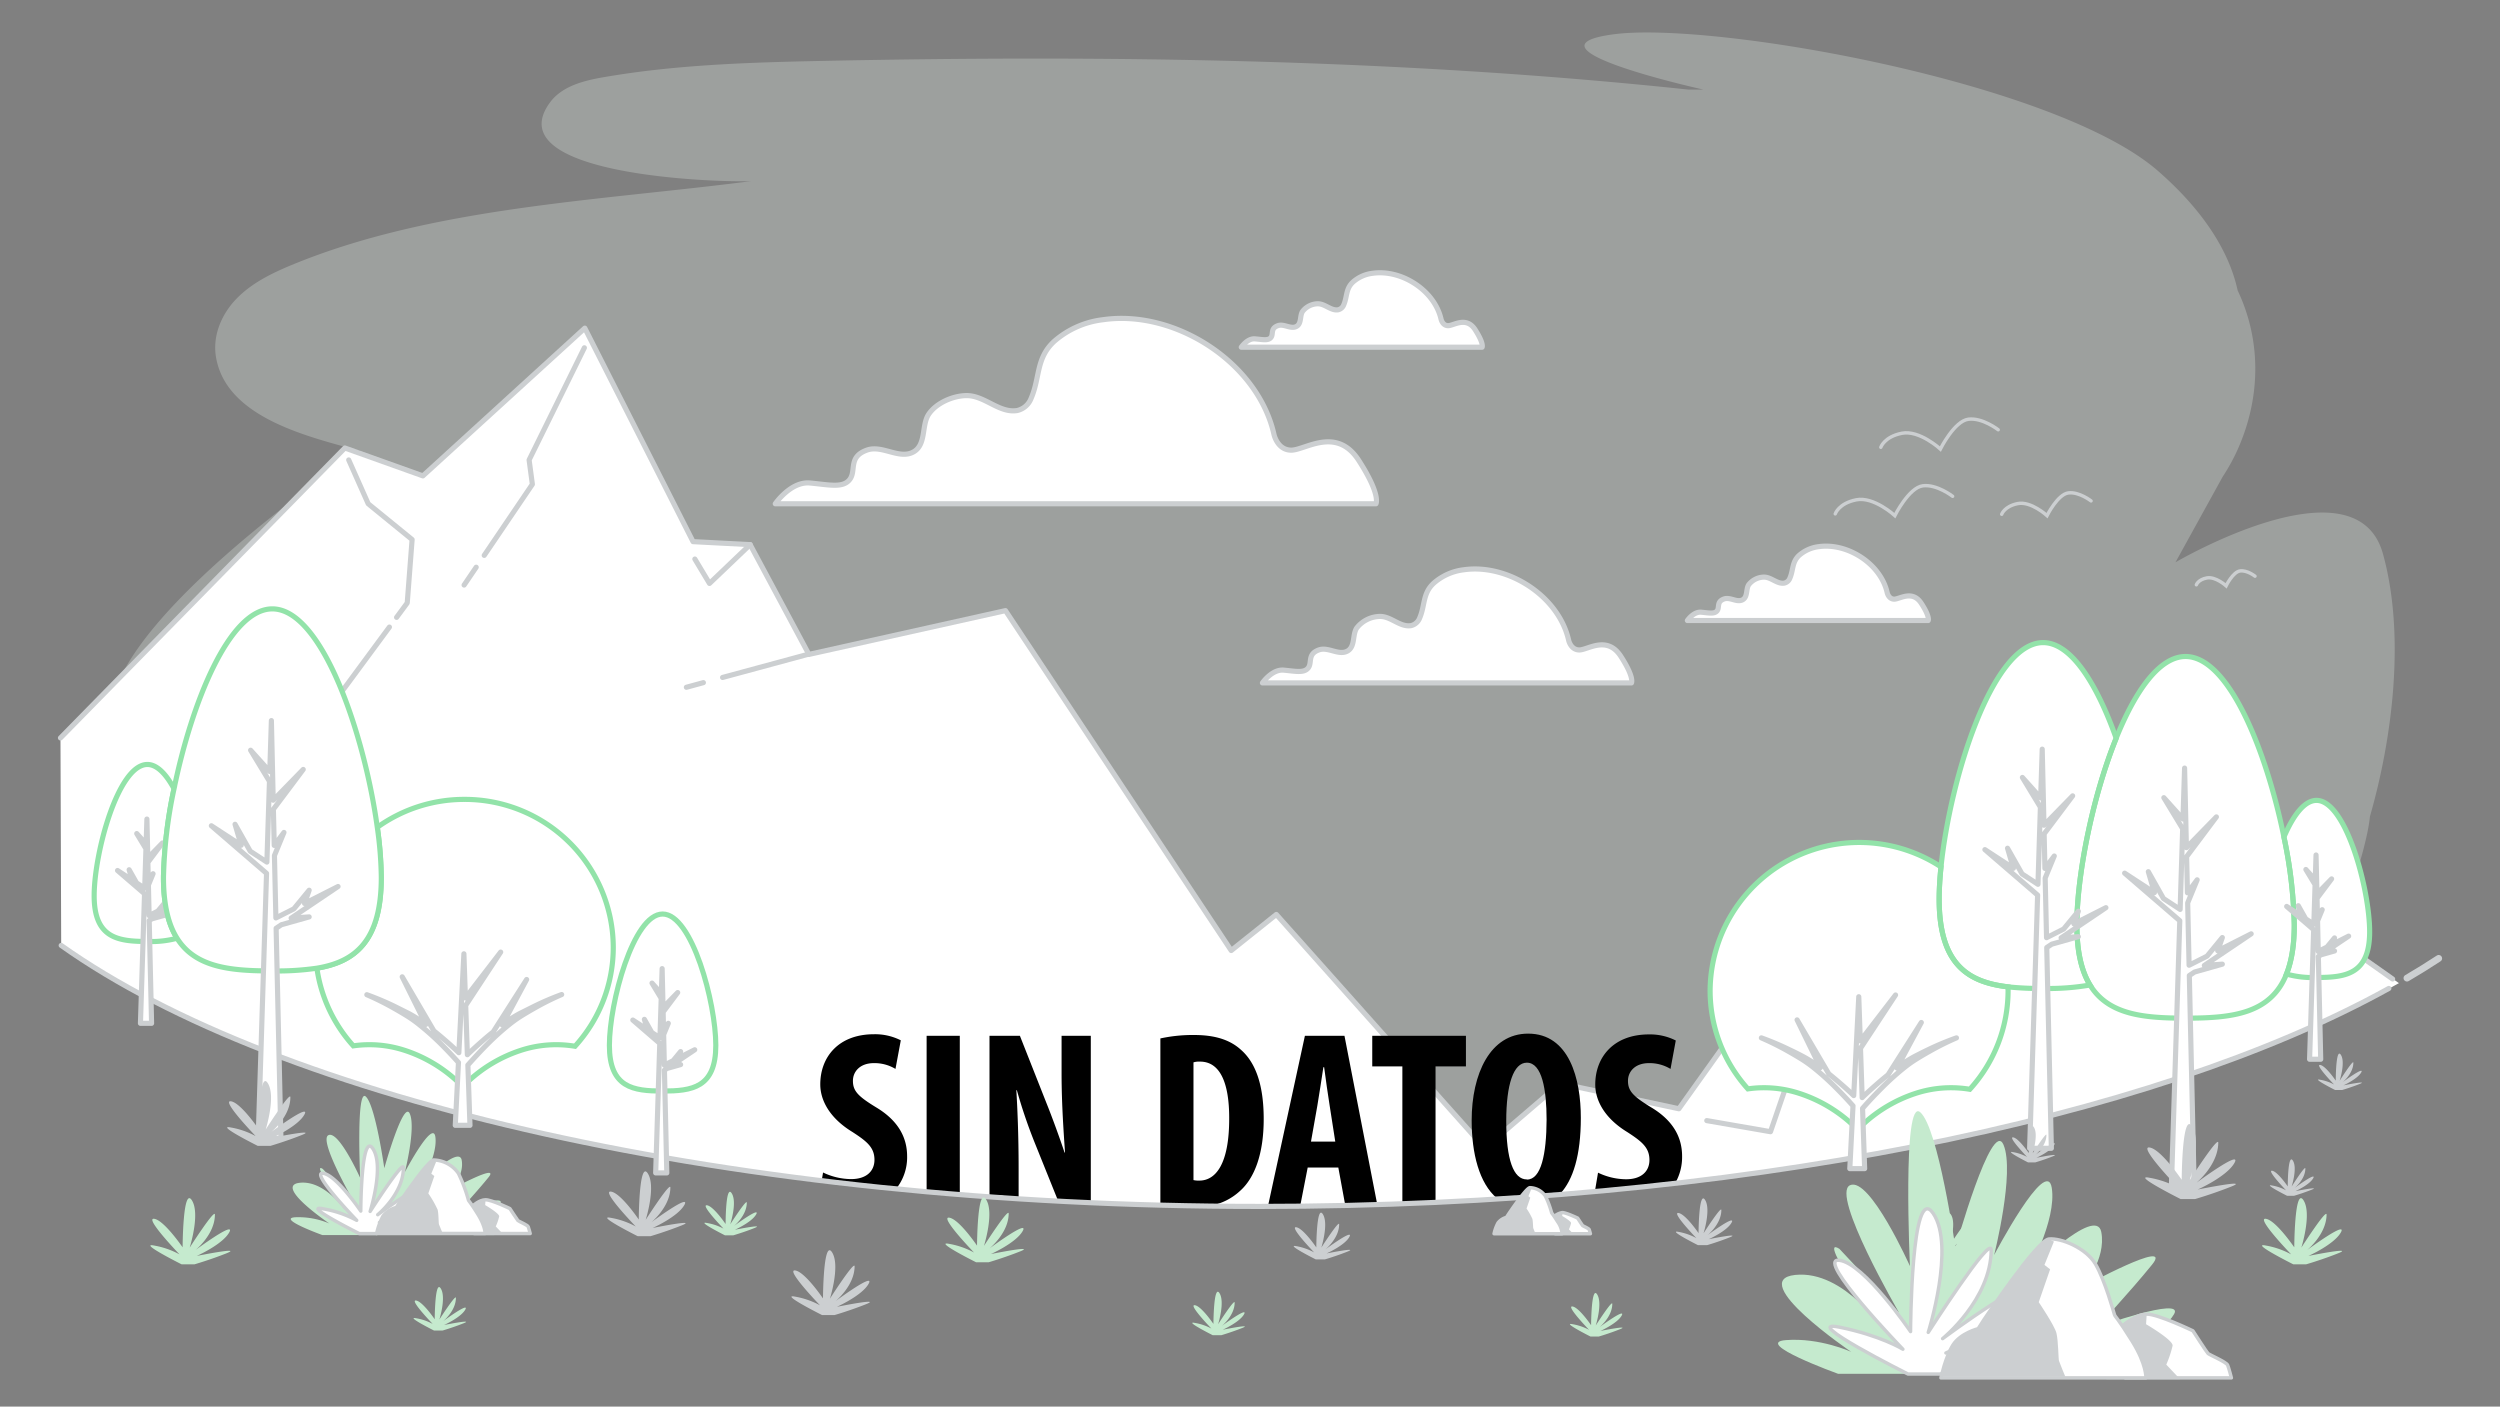 <svg xmlns="http://www.w3.org/2000/svg" viewBox="0 0 728.02 409.62"><rect x="0" y="0" width="728.02" height="409.62" fill="#808080" stroke="none"/><defs><style>.cls-1,.cls-11,.cls-12,.cls-13,.cls-5,.cls-9{fill:none;}.cls-2{opacity:0.25;}.cls-3{fill:#f5fff8;}.cls-10,.cls-14,.cls-4,.cls-6{fill:#fff;}.cls-10,.cls-11,.cls-12,.cls-5,.cls-6,.cls-9{stroke:#cccfd1;stroke-linecap:round;}.cls-11,.cls-12,.cls-13,.cls-14,.cls-5{stroke-miterlimit:10;}.cls-10,.cls-6,.cls-9{stroke-linejoin:round;}.cls-11,.cls-13,.cls-14,.cls-6,.cls-9{stroke-width:1.5px;}.cls-7{fill:#cccfd1;}.cls-8{fill:#c5eace;}.cls-12{stroke-width:2px;}.cls-13,.cls-14{stroke:#92e3a9;}</style></defs><g id="Rocks"><rect class="cls-1" width="728.02" height="409.62"/><g class="cls-2"><path class="cls-3" d="M690.14,237.78c6.56-22.78,10.38-52.78,3.79-76.52-7.88-28.38-60.41,2.48-60.41,2.48l13.75-24.93a55.63,55.63,0,0,0,4.35-7.9c6.9-15.44,6.81-32,0-46.34-1.88-8.73-7.58-21.21-23.31-34.89C598.5,23.8,498.68,6.1,469.79,10s26.27,16.09,26.27,16.09l-4.37,0C407.53,17.16,322.86,16,238.85,17.75c-21.06.44-42.19,1.13-62.82,4.69-5.93,1-12.32,2.59-15.85,7.37-15.68,21.27,48.47,23.35,58.53,22.94-44.06,5.72-93,7.48-134,24.51C79,79.64,73.33,82.45,69,86.85s-7.11,10.63-6.14,16.9C65.7,122,90.77,127.34,105,131.38c0,0-81.72,54.34-72.09,81.92a96.75,96.75,0,0,0,20.92,35.22,136.41,136.41,0,0,0-16.06,24.86c-1.69,3.47-3.72,7.77-4.14,12.05,68,39.48,191.75,65.89,333.15,65.89,114.41,0,217.27-17.29,288.38-44.81,16.45-18.54,29.11-40.06,34.23-64C689.71,240.89,690,239.31,690.14,237.78Z"/></g><path class="cls-4" d="M17.61,214.89l82.81-84.43,22.73,8.12,47.15-43,31.52,62.16,16.63.87,17.12,32,57.23-12.75,65.74,99,13.13-10.5,73.4,82.26s-117.6,10-239.68-9.47C68.62,317.27,17.82,275.31,17.82,275.31Z"/><path class="cls-5" d="M547.71,130.25s1-3.06,6.12-4.08,11.22,4.59,11.22,4.59,4.08-8.17,8.17-8.68,8.67,3.07,8.67,3.07"/><path class="cls-5" d="M534.44,149.64s1-3.07,6.12-4.09,11.23,4.6,11.23,4.6,4.08-8.17,8.16-8.68,8.67,3.06,8.67,3.06"/><path class="cls-5" d="M582.91,149.76s.78-2.33,4.66-3.11,8.54,3.5,8.54,3.5,3.11-6.22,6.22-6.61,6.6,2.33,6.6,2.33"/><path class="cls-5" d="M639.6,170.3s.51-1.53,3.06-2,5.6,2.29,5.6,2.29,2-4.07,4.08-4.33,4.33,1.53,4.33,1.53"/><path class="cls-6" d="M371,126.54c-4.65-20.87-28.71-36.43-49.68-33.45A26.26,26.26,0,0,0,307,99.4c-5.36,4.93-4.09,10.52-6.74,16.63a5.69,5.69,0,0,1-4,3.51c-5.22.89-9.42-4.3-14.7-4.34-4,0-9,2.15-11.2,5.56-2,3.17-.62,8.72-4.31,10.82-4.13,2.36-9.15-2.12-13.61-.5-5.55,2-3,6-5,8.57s-6,1.51-11.59,1-10.08,6.05-10.08,6.05H400.69s1.51-2.52-5-12.61-15.63-3-19.66-3S371,126.55,371,126.54Z"/><path class="cls-6" d="M419.66,93c-1.86-8.38-11.51-14.62-19.93-13.42A10.5,10.5,0,0,0,394,82.13c-2.15,2-1.64,4.22-2.7,6.67a2.31,2.31,0,0,1-1.6,1.41c-2.1.36-3.78-1.73-5.9-1.75a5.71,5.71,0,0,0-4.49,2.24c-.83,1.27-.25,3.49-1.73,4.34-1.66.94-3.67-.85-5.46-.2-2.23.81-1.22,2.42-2,3.43s-2.42.61-4.65.41-4,2.43-4,2.43H431.6s.6-1-2-5.06-6.27-1.21-7.89-1.21S419.67,93,419.66,93Z"/><path class="cls-4" d="M432.42,334.39l22-18.9,34.51,7.39,12.56-17.59L655,250.1l33.59,29.2,10,7a348.92,348.92,0,0,1-33.71,16.33,439.33,439.33,0,0,1-65.15,21.58c-27.31,6.65-59.31,13.19-86.67,17.15-38.21,5.54-67.9,7.19-67.9,7.19Z"/><path class="cls-6" d="M549.57,172.61c-1.87-8.37-11.52-14.61-19.93-13.42a10.58,10.58,0,0,0-5.72,2.54c-2.14,2-1.63,4.22-2.7,6.66a2.27,2.27,0,0,1-1.6,1.41c-2.09.36-3.78-1.72-5.9-1.74a5.73,5.73,0,0,0-4.49,2.23c-.82,1.28-.25,3.5-1.73,4.35-1.66.94-3.67-.86-5.46-.21-2.23.81-1.22,2.43-2,3.44s-2.43.61-4.66.41-4,2.42-4,2.42H561.5s.61-1-2-5-6.27-1.22-7.89-1.22S549.57,172.62,549.57,172.61Z"/><path class="cls-6" d="M456.81,186.48c-2.85-12.83-17.64-22.39-30.52-20.56a16.13,16.13,0,0,0-8.75,3.88c-3.29,3-2.51,6.47-4.14,10.22a3.55,3.55,0,0,1-2.46,2.16c-3.2.55-5.78-2.65-9-2.67a8.74,8.74,0,0,0-6.88,3.41c-1.26,2-.38,5.36-2.65,6.66-2.54,1.44-5.62-1.31-8.37-.31-3.4,1.24-1.85,3.71-3.09,5.26s-3.72.93-7.13.62-6.19,3.72-6.19,3.72H475.09s.93-1.55-3.1-7.75-9.6-1.85-12.08-1.85S456.81,186.48,456.81,186.48Z"/><path class="cls-7" d="M494,360.55s-7.3-7.55-5.25-7.32,5.88,5.87,5.88,5.87.05-12.45,1.87-9.72-.42,9.77-.42,9.77,5.2-8.11,5.19-6.78c0,4.1-4,7.3-4,7.3s8.32-6.17,7-3.67-6.69,4.87-6.69,4.87,9.6-1.94,6.19-.57-6.66,2.3-6.66,2.3h-2.65s-9.06-4.55-5.65-3.87A17.18,17.18,0,0,1,494,360.55Z"/><path class="cls-8" d="M565.77,364s-6.78-7-4.88-6.81,5.47,5.47,5.47,5.47,0-11.58,1.74-9-.39,9.08-.39,9.08,4.83-7.54,4.82-6.31c0,3.82-3.72,6.8-3.72,6.8s7.74-5.74,6.47-3.41-6.22,4.52-6.22,4.52,8.93-1.8,5.76-.53-6.19,2.14-6.19,2.14h-2.47s-8.42-4.23-5.25-3.6A15.93,15.93,0,0,1,565.77,364Z"/><polyline class="cls-9" points="431.64 333.53 371.67 266.3 358.54 276.8 292.8 177.82 235.56 190.57 218.45 158.6 201.82 157.73 170.3 95.56 123.15 138.58 100.42 130.46 17.61 214.89"/><line class="cls-9" x1="442.88" y1="346.13" x2="436.6" y2="339.09"/><line class="cls-9" x1="204.83" y1="198.79" x2="199.88" y2="200.14"/><line class="cls-9" x1="235.45" y1="190.5" x2="210.42" y2="197.28"/><polyline class="cls-9" points="141.01 161.73 155.03 141.03 154.08 133.94 170.17 101.28"/><line class="cls-9" x1="135.15" y1="170.37" x2="138.67" y2="165.18"/><line class="cls-9" x1="113.4" y1="182.61" x2="99.61" y2="201.31"/><polyline class="cls-9" points="101.55 133.94 107.23 146.71 120.01 157.12 118.59 175.58 115.49 179.78"/><polyline class="cls-9" points="218.45 158.6 206.61 169.9 202.35 162.8"/><polyline class="cls-9" points="501.46 305.29 488.9 322.88 454.39 315.49 437.14 330.27"/><line class="cls-9" x1="696.75" y1="285.09" x2="688.54" y2="279.3"/><polyline class="cls-9" points="519.79 317.31 515.58 329.56 497.03 326.33"/><path class="cls-7" d="M185.14,357.17S175,346.69,177.87,347s8.14,8.14,8.14,8.14.08-17.26,2.6-13.48-.58,13.56-.58,13.56,7.21-11.25,7.19-9.41c-.05,5.68-5.55,10.13-5.55,10.13s11.54-8.56,9.65-5.09-9.27,6.75-9.27,6.75,13.31-2.69,8.58-.8S189.4,360,189.4,360h-3.68s-12.56-6.3-7.83-5.36A23.57,23.57,0,0,1,185.14,357.17Z"/><path class="cls-7" d="M238.79,380.12s-10.11-10.48-7.27-10.16,8.14,8.15,8.14,8.15.08-17.27,2.6-13.49-.58,13.56-.58,13.56,7.21-11.25,7.19-9.41c-.05,5.68-5.55,10.13-5.55,10.13s11.54-8.56,9.65-5.09-9.27,6.75-9.27,6.75,13.31-2.69,8.58-.8-9.23,3.19-9.23,3.19h-3.68s-12.56-6.3-7.83-5.36A23.57,23.57,0,0,1,238.79,380.12Z"/><path class="cls-7" d="M382.69,364.71s-7.29-7.56-5.25-7.33,5.88,5.88,5.88,5.88.05-12.46,1.87-9.73-.41,9.78-.41,9.78,5.2-8.11,5.19-6.79c0,4.1-4,7.31-4,7.31s8.33-6.17,7-3.67-6.69,4.86-6.69,4.86,9.6-1.93,6.19-.57-6.65,2.3-6.65,2.3h-2.66s-9.06-4.54-5.65-3.86A16.85,16.85,0,0,1,382.69,364.71Z"/><path class="cls-7" d="M665.72,346.63s-5.68-5.88-4.09-5.7,4.58,4.57,4.58,4.57,0-9.69,1.46-7.57-.33,7.61-.33,7.61,4-6.31,4-5.28c0,3.19-3.12,5.68-3.12,5.68s6.48-4.8,5.42-2.85-5.21,3.79-5.21,3.79,7.48-1.51,4.82-.45-5.18,1.79-5.18,1.79h-2.06s-7.06-3.54-4.4-3A13.45,13.45,0,0,1,665.72,346.63Z"/><path class="cls-8" d="M210.71,357.79s-6.78-7-4.88-6.81,5.47,5.46,5.47,5.46,0-11.58,1.74-9-.39,9.09-.39,9.09,4.83-7.54,4.82-6.31c0,3.81-3.72,6.79-3.72,6.79s7.74-5.73,6.47-3.41-6.22,4.52-6.22,4.52,8.93-1.8,5.76-.53-6.19,2.14-6.19,2.14H211.1s-8.42-4.23-5.25-3.59A15.61,15.61,0,0,1,210.71,357.79Z"/><path class="cls-8" d="M126,385.53s-6.78-7-4.88-6.81,5.47,5.46,5.47,5.46.05-11.58,1.74-9-.39,9.09-.39,9.09,4.84-7.54,4.82-6.31c0,3.81-3.72,6.79-3.72,6.79s7.74-5.73,6.47-3.41-6.22,4.52-6.22,4.52,8.93-1.8,5.76-.53-6.19,2.14-6.19,2.14H126.4s-8.42-4.23-5.25-3.59A15.61,15.61,0,0,1,126,385.53Z"/><path class="cls-8" d="M352.78,386.89s-6.78-7-4.88-6.81,5.46,5.46,5.46,5.46.05-11.58,1.74-9-.38,9.09-.38,9.09,4.83-7.54,4.82-6.31c0,3.81-3.72,6.79-3.72,6.79s7.74-5.73,6.47-3.41-6.22,4.53-6.22,4.53,8.93-1.81,5.75-.54-6.18,2.14-6.18,2.14h-2.47s-8.43-4.23-5.25-3.59A15.61,15.61,0,0,1,352.78,386.89Z"/><path class="cls-8" d="M462.75,387.26s-6.78-7-4.88-6.81,5.47,5.46,5.47,5.46.05-11.58,1.74-9-.39,9.09-.39,9.09,4.84-7.55,4.82-6.31c0,3.81-3.72,6.79-3.72,6.79s7.74-5.74,6.47-3.41-6.22,4.52-6.22,4.52,8.93-1.8,5.76-.53-6.19,2.14-6.19,2.14h-2.47s-8.42-4.23-5.25-3.59A15.61,15.61,0,0,1,462.75,387.26Z"/><path class="cls-8" d="M667.22,365.29s-10.32-10.7-7.43-10.37,8.32,8.31,8.32,8.31.08-17.62,2.65-13.76-.59,13.84-.59,13.84,7.36-11.48,7.35-9.61c-.06,5.8-5.68,10.34-5.68,10.34s11.79-8.73,9.86-5.19-9.47,6.89-9.47,6.89,13.59-2.74,8.76-.81-9.42,3.25-9.42,3.25h-3.75s-12.83-6.43-8-5.47A24.08,24.08,0,0,1,667.22,365.29Z"/><path class="cls-8" d="M52.28,365.29S42,354.59,44.86,354.92s8.32,8.31,8.32,8.31.07-17.62,2.65-13.76-.59,13.84-.59,13.84,7.36-11.48,7.34-9.61c0,5.8-5.67,10.34-5.67,10.34s11.79-8.73,9.86-5.19-9.47,6.89-9.47,6.89,13.59-2.74,8.76-.81-9.42,3.25-9.42,3.25H52.88s-12.83-6.43-8-5.47A23.94,23.94,0,0,1,52.28,365.29Z"/><path class="cls-8" d="M103.19,350.19S92.63,332,95.64,330.57,104.88,343,104.88,343s-1.2-26.11,1.61-23.7,5.42,20.89,5.42,20.89,5.62-20.08,7.43-15.87-1.44,17-1.44,17S126,326,126.77,331,123,344.23,123,344.23s10.64-10.65,11.44-6.43-2.81,8.44-2.81,8.44,14.06-7.64,10.65-3.42-8.44,9.64-8.44,9.64,13.46-4.82,11.85-2-7.63,5.83-7.63,5.83,11-2,9.84-.2a16.33,16.33,0,0,1-4,3.58h-50s-13.26-4.79-8-5.19a23,23,0,0,1,10,1.81s-16.27-11-8.64-11.85,13.86,8.83,13.86,8.83S90.22,338,94,340.41Z"/><path class="cls-10" d="M103.87,355.37s-13.63-14.13-9.81-13.7,11,11,11,11,.1-23.29,3.51-18.19-.78,18.29-.78,18.29,9.72-15.18,9.7-12.7c-.07,7.67-7.49,13.66-7.49,13.66s15.57-11.53,13-6.85S110.5,356,110.5,356s17.95-3.62,11.57-1.07-12.44,4.31-12.44,4.31h-5s-17-8.51-10.58-7.23A31.48,31.48,0,0,1,103.87,355.37Z"/><path class="cls-10" d="M137.59,351.22s2-1.84,3.8-1.84,7.1,2.57,7.1,2.57,2.14,3.29,2.33,3.49,2.82,1.32,3,1.78.58,2,.58,2H138.08l-3-7.91Z"/><path class="cls-7" d="M141.39,349.38l-.1,1.55s4.18,2.43,4.08,3.31a16,16,0,0,1-1,2.92l2.14,2.23H135.16l.88-6.71S138.47,349.18,141.39,349.38Z"/><path class="cls-10" d="M116.29,350.25s8.17-12.25,10-12.45a9.08,9.08,0,0,1,7.2,3.89,44.89,44.89,0,0,1,2.92,7.78c.09.29.48.49,2.72,4.09s2.14,5.64,2.14,5.64H109.68a19.12,19.12,0,0,1,1.85-5.06,7.26,7.26,0,0,1,3.89-2.53Z"/><path class="cls-7" d="M128.84,359s-.87-2.14-1-2.43-.1-3.11-.39-4.28a30.24,30.24,0,0,0-2.72-4.76l1.75-5.06-.88-.68,1.46-3.6-.82-.38c-1.91.35-10,12.44-10,12.44l-.87,1.36a7.26,7.26,0,0,0-3.89,2.53,18.52,18.52,0,0,0-1.81,4.86Z"/><path class="cls-7" d="M679.7,315.82s-5.67-5.88-4.08-5.7,4.57,4.57,4.57,4.57,0-9.69,1.46-7.56-.33,7.61-.33,7.61,4-6.32,4-5.29c0,3.19-3.12,5.69-3.12,5.69s6.49-4.8,5.42-2.86-5.2,3.79-5.2,3.79,7.47-1.51,4.81-.44-5.18,1.79-5.18,1.79H680s-7-3.54-4.4-3A13.31,13.31,0,0,1,679.7,315.82Z"/><path class="cls-1" d="M380.81,340l-2.16,11.09q6.59-.07,13.13-.21l-2-10.88Z"/><path class="cls-1" d="M385.6,310.77h-.22c-.52,3.32-1.26,8.4-1.77,11.28l-1.84,10.39h7.07l-1.62-10.39C386.71,319,386,314,385.6,310.77Z"/><path class="cls-1" d="M349.47,309.15a5.54,5.54,0,0,0-1.92.22v34.28a6.53,6.53,0,0,0,1.7.15c4.64,0,8.7-4.57,8.7-18.29C358,315.34,355.29,309.15,349.47,309.15Z"/><path class="cls-1" d="M296.09,317.48h-.15c.29,5,.66,12.68.66,22.71v8.73q5.7.36,11.47.66l-6.9-17.14A150.38,150.38,0,0,1,296.09,317.48Z"/><path class="cls-1" d="M444.59,309.44c-3.84,0-6,6.34-6,17,0,11.28,2.13,17,6,17,4.13,0,5.68-7.37,5.68-17.47C450.34,317.33,449,309.44,444.59,309.44Z"/><path d="M255.17,322.49c-5.31-3.24-6.79-4.79-6.79-7.74,0-2.65,2-5.16,6.12-5.16a11.81,11.81,0,0,1,6.27,1.69l1.55-8.33a16.55,16.55,0,0,0-7.82-1.77c-10.32,0-15.63,6.64-15.63,14.6,0,4.5,2.58,9.73,9.36,13.86,4.21,2.73,6.42,4.5,6.42,8.11,0,3.25-2.29,5.61-6.78,5.61a19.08,19.08,0,0,1-8.19-1.92l-.37,2.2q10.74,1.31,21.77,2.39a14.66,14.66,0,0,0,3.08-9.31C264.16,331.49,261.8,326.47,255.17,322.49Z"/><path d="M279.5,347.68q-4.86-.39-9.66-.82"/><path d="M269.84,301.63v45.23q4.8.43,9.66.82V301.63Z"/><path d="M309.14,301.63v11c0,9.14.66,17.77,1,23H310c-1.4-4.27-3.76-10.69-5.31-14.52L297,301.63h-8.85v46.71c2.82.2,5.64.4,8.48.58v-8.73c0-10-.37-17.7-.66-22.71h.15a150.38,150.38,0,0,0,5.08,15l6.9,17.14q4.76.26,9.55.47V301.63Z"/><path d="M296.6,348.92c-2.84-.18-5.66-.38-8.48-.58"/><path d="M368,325.88c0-9.66-2.22-16.22-6.49-20.05-3.17-2.95-7.52-4.43-13.79-4.43a44.5,44.5,0,0,0-9.81,1v48.39q7.35.19,14.78.29A17.23,17.23,0,0,0,361,346.9C365.4,343.06,368,335.91,368,325.88ZM349.25,343.8a6.53,6.53,0,0,1-1.7-.15V309.37a5.54,5.54,0,0,1,1.92-.22c5.82,0,8.48,6.19,8.48,16.36C358,339.23,353.89,343.8,349.25,343.8Z"/><path d="M380,301.63l-10.73,49.49c3.14,0,6.26,0,9.38-.06L380.81,340h8.92l2,10.88c3.11-.07,6.22-.16,9.31-.25l-9.52-49Zm1.77,30.81,1.84-10.39c.51-2.88,1.25-8,1.77-11.28h.22c.44,3.24,1.11,8.26,1.62,11.28l1.62,10.39Z"/><path d="M426.89,310.55v-8.92H399.61v8.92h8.77v39.8c3.23-.12,6.46-.25,9.66-.4v-39.4Z"/><path d="M445,301c-11.06,0-16.44,11.72-16.44,25.29,0,9.56,2.18,18.28,7.36,22.65q9.3-.59,18.43-1.33c3.74-4,6-11.17,6-22.06C460.37,314.23,457,301,445,301Zm-.37,42.46c-3.91,0-6-5.75-6-17,0-10.69,2.13-17,6-17,4.42,0,5.75,7.89,5.75,16.59C450.34,336.13,448.79,343.5,444.66,343.5Z"/><path d="M480.86,322.49c-5.3-3.24-6.78-4.79-6.78-7.74,0-2.65,2-5.16,6.12-5.16a11.81,11.81,0,0,1,6.27,1.69L488,303a16.59,16.59,0,0,0-7.82-1.77c-10.32,0-15.63,6.64-15.63,14.6,0,4.5,2.58,9.73,9.36,13.86,4.21,2.73,6.42,4.5,6.42,8.11,0,3.25-2.29,5.61-6.79,5.61a19.07,19.07,0,0,1-8.18-1.92l-.9,5.35q11.86-1.08,23.43-2.4a15.25,15.25,0,0,0,1.95-7.67C489.86,331.49,487.5,326.47,480.86,322.49Z"/><path class="cls-11" d="M695.65,287.84C626.83,326,505.26,351.32,366.76,351.32c-153.16,0-285.63-31-348.94-76"/><path class="cls-12" d="M710.16,279.1q-4.42,2.91-9.23,5.73"/><path class="cls-4" d="M674.59,233.08c-3.58,0-6.87,4.52-9.49,10.67-5.07-24.88-16-52.57-28.65-52.57-7.68,0-14.72,10.2-20.2,23.78-5.47-15.46-13-27.87-21.27-27.87-14.78,0-27.09,39.5-29.75,65.36A43.41,43.41,0,0,0,498,288.38a42.72,42.72,0,0,0,11,28.71,33,33,0,0,1,15.18,1.38A41.65,41.65,0,0,1,539,327.08h3.89a41.56,41.56,0,0,1,14.74-8.61,33.17,33.17,0,0,1,16-1.26,42.77,42.77,0,0,0,11.14-28.83c0-.35,0-.69,0-1a89.05,89.05,0,0,0,10.3.46,70.27,70.27,0,0,0,13.63-1c5.36,8.78,15.82,9.68,27.84,9.68,13.33,0,24.73-1.12,29.4-12.84a28.14,28.14,0,0,0,8.74,1c8.55,0,15.49-.93,15.49-13.3S683.14,233.08,674.59,233.08Z"/><path class="cls-13" d="M564.7,261.8c0-2.8.19-6,.53-9.35A43.41,43.41,0,0,0,498,288.38a42.72,42.72,0,0,0,11,28.71,33,33,0,0,1,15.18,1.38A41.65,41.65,0,0,1,539,327.08h3.89a41.56,41.56,0,0,1,14.74-8.61,33.17,33.17,0,0,1,16-1.26,42.77,42.77,0,0,0,11.14-28.83c0-.35,0-.69,0-1C573,286,564.7,280.74,564.7,261.8Z"/><path class="cls-13" d="M616.25,215c-5.47-15.46-13-27.87-21.27-27.87-14.78,0-27.09,39.5-29.75,65.36-.34,3.39-.53,6.55-.53,9.35,0,18.94,8.33,24.16,20,25.54a89.05,89.05,0,0,0,10.3.46,70.27,70.27,0,0,0,13.63-1c-2.44-4-3.82-9.61-3.82-17.51C604.79,255.13,609.25,232.29,616.25,215Z"/><path class="cls-13" d="M674.59,233.08c-3.58,0-6.87,4.52-9.49,10.67a135.48,135.48,0,0,1,3,25.55c0,6-.81,10.69-2.27,14.35a28.14,28.14,0,0,0,8.74,1c8.55,0,15.49-.93,15.49-13.3S683.14,233.08,674.59,233.08Z"/><path class="cls-13" d="M665.1,243.75c-5.07-24.88-16-52.57-28.65-52.57-7.68,0-14.72,10.2-20.2,23.78-7,17.33-11.46,40.17-11.46,54.34,0,7.9,1.38,13.52,3.82,17.51,5.36,8.78,15.82,9.68,27.84,9.68,13.33,0,24.73-1.12,29.4-12.84,1.46-3.66,2.27-8.33,2.27-14.35A135.48,135.48,0,0,0,665.1,243.75Z"/><path class="cls-6" d="M561.53,305.66c-1.34.64-2.66,1.31-4,2a39.3,39.3,0,0,0-3.79,2.34c-.45.32-.9.64-1.34,1l7.1-13.24L549.8,313q-1.49,1.19-2.91,2.43c-1.58,1.37-3.11,2.76-4.61,4.2l-.49-14.35L552,289.75l-10.27,13.36-.44-12.85-.73,14.37h0l-.74,14.41c-1.3-1.24-2.62-2.44-4-3.62q-1.61-1.4-3.27-2.73L523.33,297l6.77,13.89-1.17-.84a41.91,41.91,0,0,0-3.79-2.34c-1.31-.69-2.63-1.36-4-2a82.4,82.4,0,0,0-8.21-3.47,79.81,79.81,0,0,1,7.91,3.94q1.92,1.08,3.78,2.23a37.7,37.7,0,0,1,3.51,2.49,77,77,0,0,1,6.37,5.72c1.76,1.75,3.48,3.57,5.11,5.41l-.93,18.28H543l-.61-17.54c1.83-2.1,3.78-4.16,5.78-6.15a77,77,0,0,1,6.37-5.72,36.42,36.42,0,0,1,3.51-2.49q1.86-1.16,3.78-2.23a78.57,78.57,0,0,1,7.9-3.94A82.23,82.23,0,0,0,561.53,305.66Z"/><polygon class="cls-6" points="605.22 272.77 600.21 273.12 613.26 264.32 603.94 269.03 605.22 265.35 600.96 270.54 595.97 273.06 595.57 255.7 598.22 249.28 595.5 252.89 595.27 242.82 603.57 231.76 595.22 240.31 594.71 218.16 594.26 232.34 588.94 226.4 594.18 235.06 593.47 257.52 588.84 254.49 584.61 247.01 586.31 252.84 578.02 247.42 593.37 260.66 591.05 334.39 597.37 334.39 596.03 275.93 597.49 274.95 605.22 272.77"/><polygon class="cls-6" points="647.16 280.77 641.92 281.14 655.56 271.94 645.82 276.87 647.16 273.02 642.71 278.44 637.48 281.08 637.07 262.93 639.83 256.21 637 259.99 636.76 249.46 645.43 237.89 636.7 246.84 636.17 223.67 635.7 238.5 630.13 232.29 635.61 241.34 634.87 264.83 630.02 261.66 625.61 253.84 627.38 259.94 618.71 254.27 634.77 268.12 632.34 345.21 638.95 345.21 637.55 284.08 639.08 283.06 647.16 280.77"/><polygon class="cls-6" points="679.83 276.93 677.26 277.11 683.94 272.61 679.17 275.02 679.83 273.13 677.65 275.79 675.09 277.08 674.89 268.19 676.24 264.91 674.85 266.75 674.74 261.6 678.98 255.94 674.71 260.32 674.45 248.98 674.22 256.24 671.49 253.2 674.17 257.63 673.81 269.13 671.44 267.58 669.28 263.75 670.14 266.73 665.9 263.96 673.76 270.73 672.57 308.46 675.81 308.46 675.12 278.55 675.87 278.05 679.83 276.93"/><path class="cls-14" d="M208.45,304.41c0,12.37-6.93,13.31-15.49,13.31s-15.5-.94-15.5-13.31,6.94-38.24,15.5-38.24S208.45,292,208.45,304.41Z"/><polygon class="cls-6" points="198.2 310.02 195.63 310.2 202.31 305.7 197.54 308.11 198.2 306.23 196.02 308.88 193.46 310.17 193.26 301.29 194.61 298 193.22 299.85 193.11 294.7 197.35 289.04 193.08 293.41 192.82 282.07 192.59 289.33 189.87 286.29 192.55 290.73 192.18 302.22 189.81 300.67 187.65 296.84 188.52 299.82 184.28 297.05 192.13 303.83 190.94 341.56 194.18 341.56 193.49 311.64 194.24 311.14 198.2 310.02"/><path class="cls-14" d="M135.21,232.79a43.36,43.36,0,0,0-25.34,8.13,110.23,110.23,0,0,1,1.14,14.6c0,18.63-7.69,24.58-18.73,26.42a42.76,42.76,0,0,0,10.61,22.62,33,33,0,0,1,15.18,1.38,41.45,41.45,0,0,1,14.75,8.62h3.89a41.37,41.37,0,0,1,14.74-8.62,33.17,33.17,0,0,1,16-1.26,42.77,42.77,0,0,0,11.14-28.82A43.21,43.21,0,0,0,135.21,232.79Z"/><path class="cls-6" d="M155.39,293.13q-2,1-4,2a37.41,37.41,0,0,0-3.79,2.34c-.45.31-.9.63-1.34,1l7.1-13.23-9.74,15.26q-1.49,1.18-2.91,2.43c-1.58,1.37-3.11,2.77-4.61,4.21l-.49-14.36,10.19-15.52-10.27,13.35-.44-12.85-.73,14.38h0l-.74,14.41c-1.3-1.23-2.62-2.44-4-3.62q-1.6-1.39-3.27-2.73l-9.22-15.74L124,298.32q-.58-.44-1.17-.84a39.77,39.77,0,0,0-3.79-2.34q-2-1-4-2a82.4,82.4,0,0,0-8.21-3.47,79.81,79.81,0,0,1,7.91,3.94q1.92,1.08,3.78,2.23a36.42,36.42,0,0,1,3.51,2.49A77,77,0,0,1,128.4,304c1.76,1.76,3.48,3.57,5.11,5.41l-.93,18.29h4.28l-.61-17.55C138.08,308.1,140,306,142,304a77,77,0,0,1,6.37-5.72,36.42,36.42,0,0,1,3.51-2.49q1.86-1.15,3.78-2.23a78.57,78.57,0,0,1,7.9-3.94A82.23,82.23,0,0,0,155.39,293.13Z"/><path class="cls-14" d="M50.68,229.69c-2.28-4.23-4.93-7.07-7.76-7.07-8.56,0-15.5,25.86-15.5,38.23s6.94,13.31,15.5,13.31a28.53,28.53,0,0,0,8.63-.94c-2.51-4-3.94-9.67-3.94-17.7A135.61,135.61,0,0,1,50.68,229.69Z"/><polygon class="cls-6" points="48.16 266.47 45.59 266.64 48.4 264.75 48.29 264.15 47.5 264.55 48.09 262.87 48.08 262.77 45.98 265.32 43.42 266.62 43.22 257.73 44.57 254.44 43.18 256.29 43.06 251.14 47.31 245.48 43.04 249.86 42.78 238.52 42.55 245.78 39.82 242.74 42.5 247.17 42.14 258.67 39.77 257.11 37.61 253.28 38.48 256.27 34.23 253.5 42.09 260.27 40.9 298 44.14 298 43.45 268.09 44.2 267.58 48.16 266.47"/><path class="cls-14" d="M109.87,240.92c-3.69-26.89-16-63.61-30.56-63.61-12.63,0-23.53,27.54-28.63,52.38a135.61,135.61,0,0,0-3.07,25.83c0,8,1.43,13.7,3.94,17.7,5.4,8.63,15.81,9.52,27.76,9.52a80.51,80.51,0,0,0,13-.8c11-1.84,18.73-7.79,18.73-26.42A110.23,110.23,0,0,0,109.87,240.92Z"/><polygon class="cls-6" points="90.03 267.01 84.78 267.37 98.44 258.16 88.69 263.09 90.03 259.24 85.57 264.67 80.34 267.31 79.92 249.14 82.69 242.41 79.86 246.19 79.61 235.66 88.3 224.07 79.56 233.03 79.03 209.84 78.56 224.68 72.98 218.47 78.47 227.53 77.72 251.05 72.87 247.88 68.45 240.04 70.23 246.14 61.55 240.47 77.62 254.33 75.19 331.51 81.81 331.51 80.41 270.32 81.94 269.29 90.03 267.01"/><path class="cls-7" d="M590.3,336.91s-5.67-5.88-4.08-5.7,4.58,4.57,4.58,4.57,0-9.69,1.45-7.56-.32,7.6-.32,7.6,4.05-6.31,4-5.28c0,3.19-3.12,5.69-3.12,5.69s6.48-4.8,5.42-2.86-5.21,3.79-5.21,3.79,7.47-1.51,4.82-.44-5.18,1.79-5.18,1.79h-2.07s-7-3.54-4.4-3A13.17,13.17,0,0,1,590.3,336.91Z"/><path class="cls-7" d="M634.32,345.89s-11.69-12.11-8.41-11.74,9.42,9.41,9.42,9.41.09-20,3-15.58-.66,15.67-.66,15.67,8.33-13,8.31-10.88c-.06,6.57-6.42,11.71-6.42,11.71s13.35-9.89,11.16-5.88S640,346.4,640,346.4s15.39-3.11,9.92-.92-10.67,3.69-10.67,3.69H635s-14.53-7.29-9.06-6.2A27.33,27.33,0,0,1,634.32,345.89Z"/><path class="cls-7" d="M74.47,330.86S64.36,320.38,67.2,320.7s8.15,8.14,8.15,8.14.07-17.26,2.59-13.48-.57,13.56-.57,13.56,7.21-11.25,7.19-9.41c0,5.68-5.56,10.12-5.56,10.12s11.55-8.55,9.66-5.08-9.28,6.75-9.28,6.75,13.31-2.69,8.58-.8-9.22,3.19-9.22,3.19H75.06s-12.57-6.3-7.84-5.36A23.43,23.43,0,0,1,74.47,330.86Z"/><path class="cls-8" d="M283.65,364.75s-10.11-10.48-7.27-10.16,8.14,8.15,8.14,8.15.08-17.27,2.6-13.49-.58,13.56-.58,13.56,7.21-11.25,7.2-9.41c-.05,5.68-5.56,10.13-5.56,10.13s11.55-8.56,9.66-5.09-9.28,6.75-9.28,6.75,13.31-2.69,8.58-.8-9.23,3.19-9.23,3.19h-3.67s-12.57-6.3-7.84-5.36A23.43,23.43,0,0,1,283.65,364.75Z"/><path class="cls-8" d="M553,382.23s-20-34.42-14.27-37.08,17.46,23.54,17.46,23.54-2.28-49.35,3-44.8,10.25,39.48,10.25,39.48,10.63-38,14-30-2.73,32.1-2.73,32.1,15.26-29.06,16.78-19.57-7.21,25-7.21,25,20.11-20.11,21.63-12.14-5.31,15.94-5.31,15.94,26.57-14.42,20.12-6.45-16,18.22-16,18.22,25.44-9.11,22.4-3.8-14.43,11-14.43,11,20.88-3.8,18.6-.38-7.57,6.77-7.57,6.77H535.26s-25.05-9.05-15.18-9.81,19,3.42,19,3.42-30.75-20.88-16.32-22.4,26.19,16.71,26.19,16.71-20.5-28.85-13.29-24.3Z"/><path class="cls-10" d="M554.14,392.9S528.36,366.19,535.6,367s20.77,20.77,20.77,20.77.19-44,6.62-34.38S561.52,388,561.52,388s18.38-28.67,18.34-24c-.13,14.49-14.16,25.82-14.16,25.82s29.43-21.8,24.61-13S566.66,394,566.66,394s33.94-6.85,21.88-2S565,400.13,565,400.13h-9.38s-32-16.08-20-13.66S554.14,392.9,554.14,392.9Z"/><path class="cls-10" d="M452.59,354.27a4.57,4.57,0,0,1,2.37-1.16c1.1,0,4.46,1.61,4.46,1.61s1.34,2.07,1.46,2.19,1.77.83,1.89,1.12.37,1.24.37,1.24H452.89l-1.89-5Z"/><path class="cls-7" d="M455,353.11l-.06,1s2.63,1.52,2.56,2.07a10.16,10.16,0,0,1-.61,1.83l1.35,1.4h-7.14l.55-4.2S453.13,353,455,353.11Z"/><path class="cls-10" d="M439.23,353.66s5.12-7.68,6.28-7.8a5.66,5.66,0,0,1,4.51,2.43,27.67,27.67,0,0,1,1.83,4.88c.07.19.31.31,1.71,2.56a7,7,0,0,1,1.34,3.54H435.08a12.13,12.13,0,0,1,1.16-3.17,4.59,4.59,0,0,1,2.44-1.59Z"/><path class="cls-7" d="M447.1,359.15s-.55-1.34-.61-1.53-.06-1.95-.25-2.68a18.86,18.86,0,0,0-1.7-3l1.09-3.17-.54-.42.91-2.26-.51-.24c-1.2.22-6.26,7.8-6.26,7.8l-.55.85a4.59,4.59,0,0,0-2.44,1.59,11.89,11.89,0,0,0-1.13,3Z"/><path class="cls-10" d="M618,386.17s3.86-3.49,7.17-3.49,13.42,4.86,13.42,4.86,4,6.23,4.41,6.61,5.33,2.49,5.7,3.36,1.1,3.74,1.1,3.74H618.89l-5.7-14.95Z"/><path class="cls-7" d="M625.14,382.68l-.19,2.94s7.91,4.6,7.73,6.25a31.36,31.36,0,0,1-1.84,5.52l4,4.23H613.37L615,388.93S619.62,382.31,625.14,382.68Z"/><path class="cls-10" d="M577.71,384.34s15.44-23.17,18.94-23.53,10.84,2.57,13.6,7.35,5.33,14.15,5.51,14.71.92.92,5.15,7.72,4,10.66,4,10.66H565.21s1.29-6.07,3.49-9.56,7.36-4.78,7.36-4.78Z"/><path class="cls-7" d="M601.43,400.88s-1.66-4-1.84-4.59-.19-5.89-.74-8.09-5.15-9-5.15-9l3.31-9.56-1.65-1.29,2.76-6.8-1.55-.71c-3.62.65-18.86,23.51-18.86,23.51l-1.65,2.57s-5.15,1.29-7.36,4.78c-1.88,3-3.09,7.84-3.41,9.19Z"/></g></svg>
